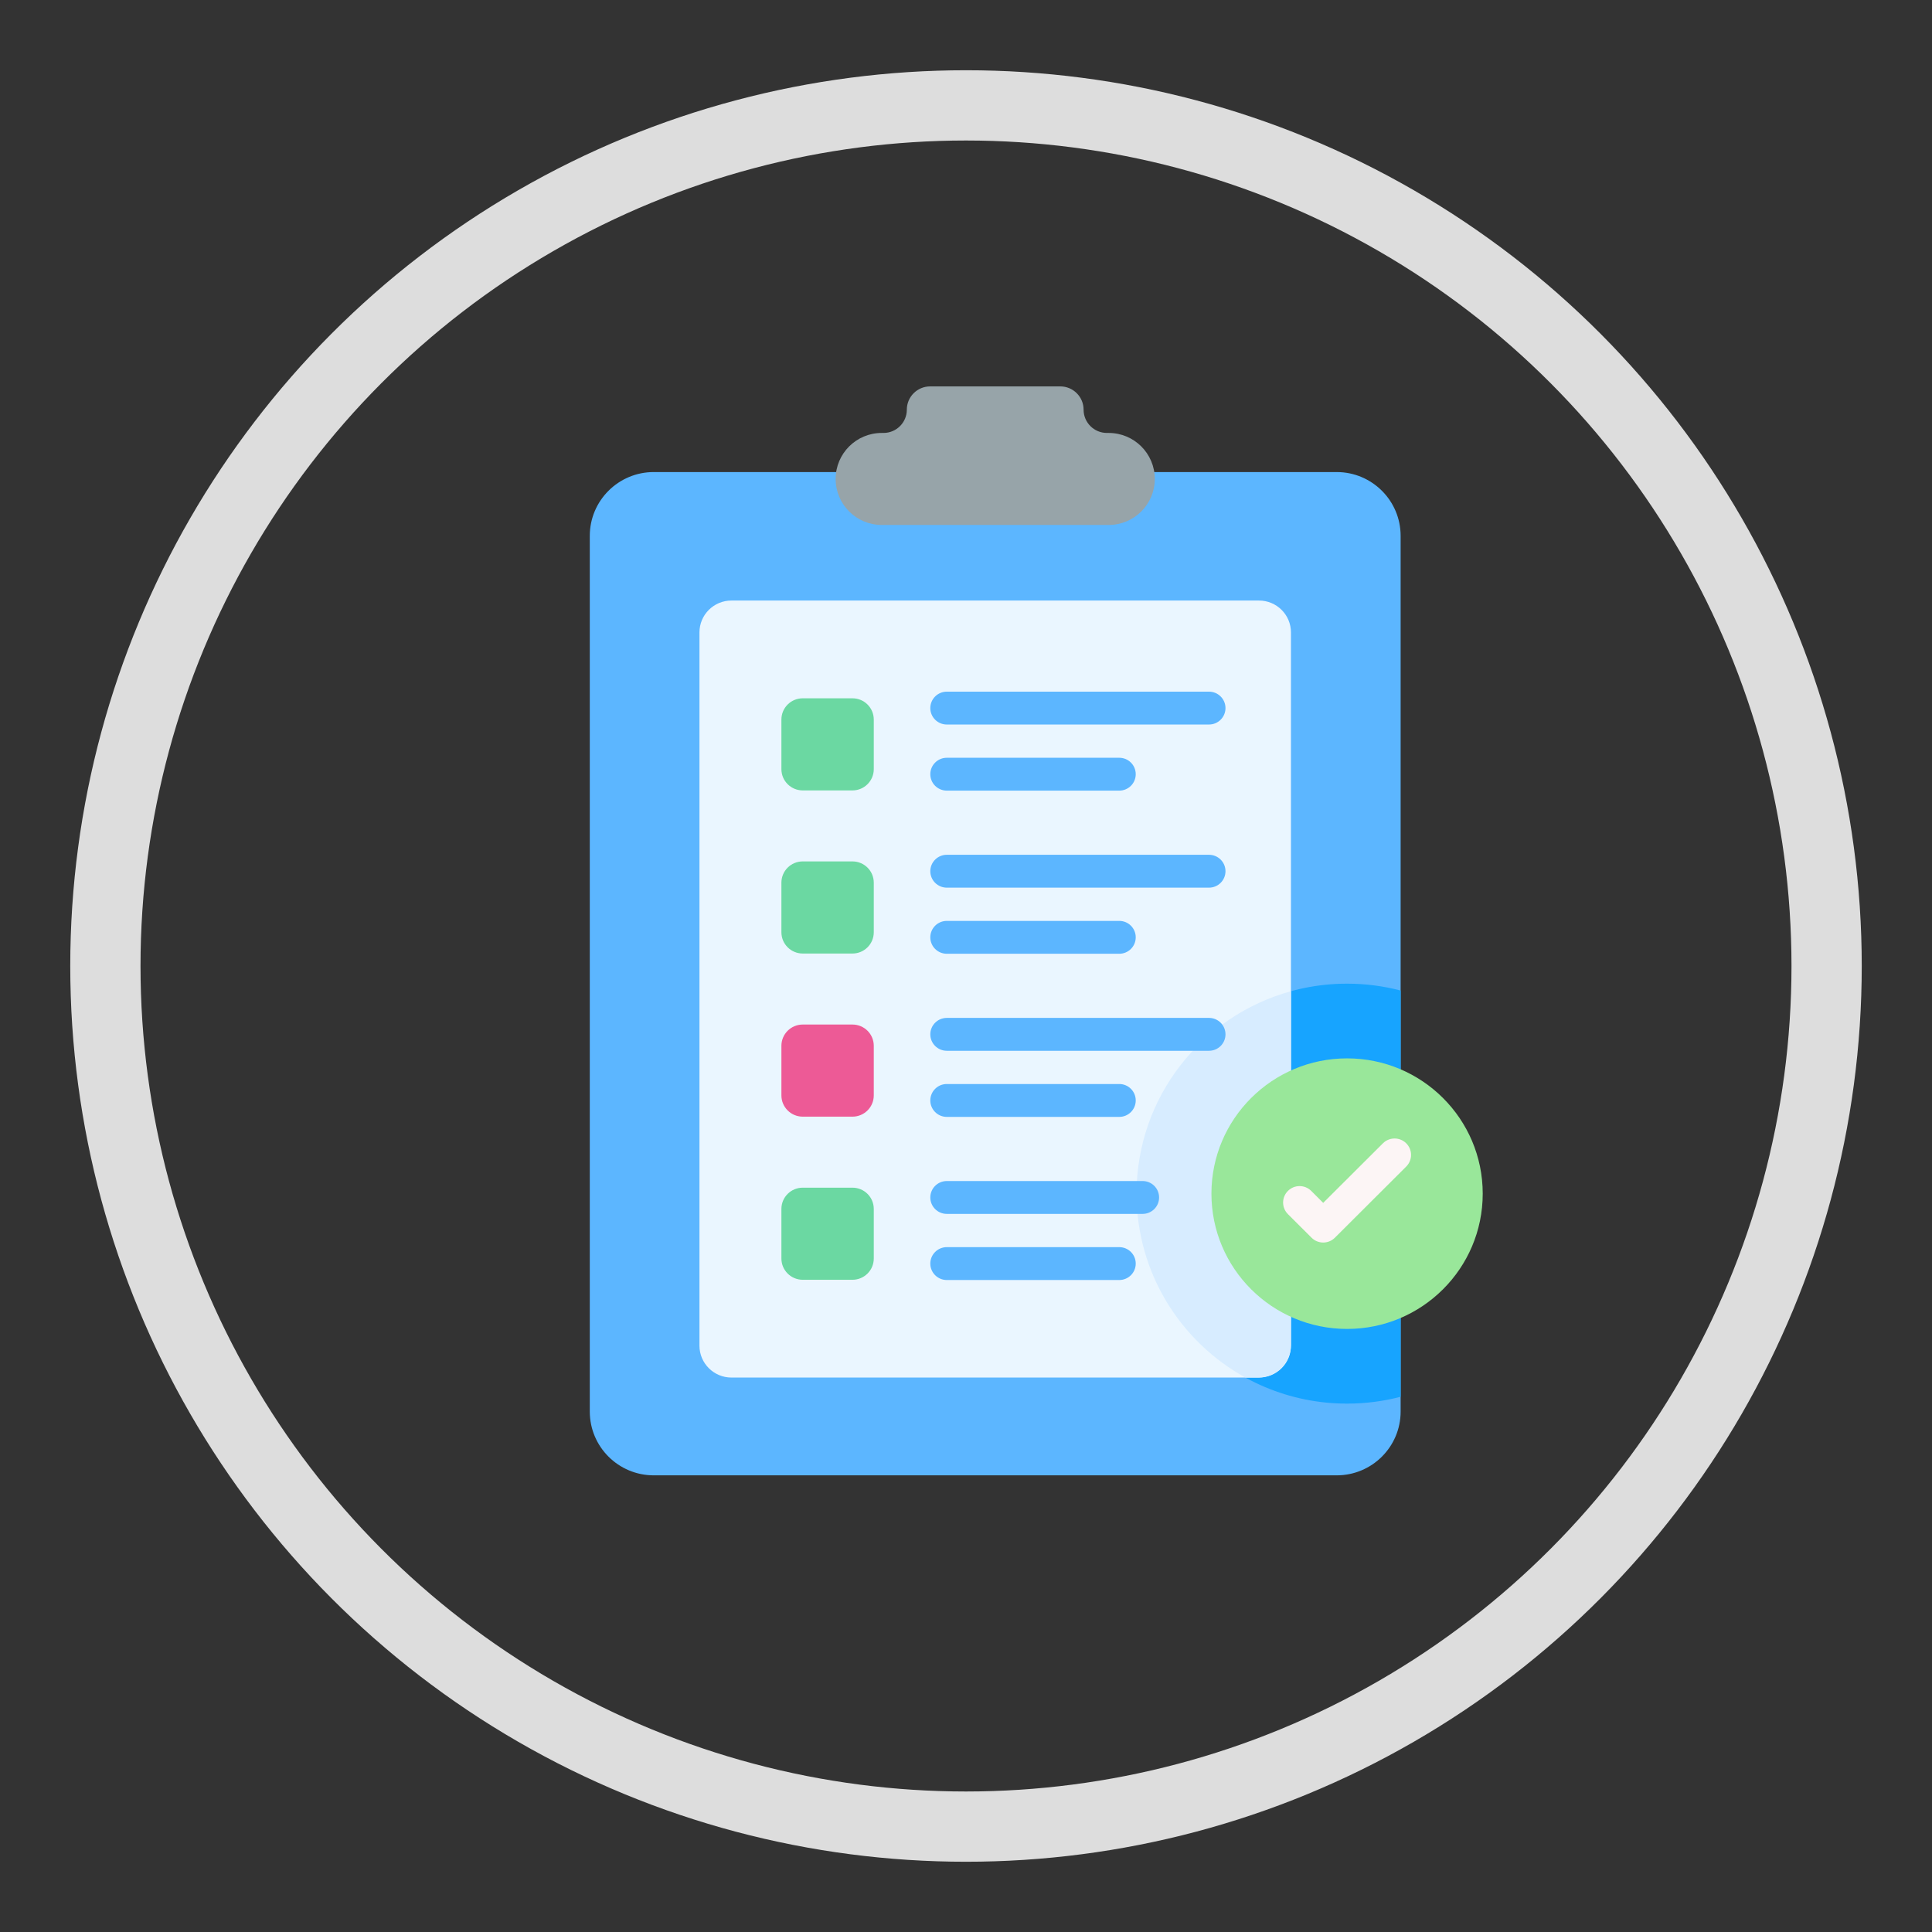 <svg xmlns="http://www.w3.org/2000/svg" width="110" height="110" viewBox="0 0 110 110" fill="none"><rect x="0" y="0" width="110" height="110" fill="#333333" stroke="none"/><circle cx="55" cy="55" r="49" stroke="#DDDDDD" stroke-width="4"></circle><path d="M76.104 84H37.223C35.211 84 33.58 82.374 33.58 80.367V30.51C33.58 28.504 35.211 26.877 37.223 26.877H76.104C78.115 26.877 79.746 28.504 79.746 30.51V80.367C79.746 82.374 78.115 84 76.104 84Z" fill="#5CB6FF"></path><path d="M79.746 79.526V56.397C78.773 56.142 77.751 56.006 76.697 56.006C70.077 56.006 64.71 61.359 64.71 67.961C64.71 74.564 70.077 79.916 76.697 79.916C77.751 79.916 78.773 79.78 79.746 79.526Z" fill="#17A4FF"></path><path d="M71.681 78.432H41.646C40.64 78.432 39.824 77.619 39.824 76.616V36.008C39.824 35.005 40.64 34.192 41.646 34.192H71.681C72.687 34.192 73.502 35.005 73.502 36.008V76.616C73.502 77.619 72.687 78.432 71.681 78.432Z" fill="#EAF6FF"></path><path d="M64.71 67.961C64.71 72.47 67.213 76.395 70.909 78.432H71.626C72.662 78.432 73.502 77.594 73.502 76.561V56.436C68.433 57.831 64.71 62.462 64.71 67.961Z" fill="#D7ECFF"></path><path d="M61.695 23.325C61.695 22.593 61.1 22 60.367 22H52.96C52.226 22 51.631 22.593 51.631 23.325C51.631 24.057 51.036 24.65 50.303 24.65H50.204C48.754 24.65 47.578 25.823 47.578 27.269C47.578 28.716 48.754 29.889 50.204 29.889H63.122C64.573 29.889 65.749 28.716 65.749 27.269C65.749 25.823 64.573 24.65 63.122 24.65H63.024C62.29 24.65 61.695 24.057 61.695 23.325Z" fill="#97A4A9"></path><path d="M48.535 45.003H45.705C45.034 45.003 44.49 44.461 44.49 43.792V40.969C44.49 40.3 45.034 39.758 45.705 39.758H48.535C49.206 39.758 49.749 40.3 49.749 40.969V43.792C49.749 44.461 49.206 45.003 48.535 45.003Z" fill="#6BD8A2"></path><path d="M48.535 54.29H45.705C45.034 54.29 44.49 53.748 44.49 53.079V50.256C44.49 49.587 45.034 49.045 45.705 49.045H48.535C49.206 49.045 49.749 49.587 49.749 50.256V53.079C49.749 53.748 49.206 54.29 48.535 54.29Z" fill="#6BD8A2"></path><path d="M48.535 63.578H45.705C45.034 63.578 44.49 63.036 44.49 62.367V59.544C44.49 58.875 45.034 58.333 45.705 58.333H48.535C49.206 58.333 49.749 58.875 49.749 59.544V62.367C49.749 63.036 49.206 63.578 48.535 63.578Z" fill="#ED5A96"></path><path d="M48.535 72.865H45.705C45.034 72.865 44.49 72.323 44.49 71.655V68.832C44.49 68.163 45.034 67.621 45.705 67.621H48.535C49.206 67.621 49.749 68.163 49.749 68.832V71.655C49.749 72.323 49.206 72.865 48.535 72.865Z" fill="#6BD8A2"></path><path d="M76.697 75.664C80.962 75.664 84.42 72.215 84.42 67.961C84.42 63.708 80.962 60.259 76.697 60.259C72.432 60.259 68.974 63.708 68.974 67.961C68.974 72.215 72.432 75.664 76.697 75.664Z" fill="#99E79A"></path><path d="M68.836 41.251H53.907C53.388 41.251 52.968 40.832 52.968 40.316C52.968 39.799 53.389 39.38 53.907 39.38H68.836C69.354 39.38 69.774 39.799 69.774 40.316C69.774 40.832 69.354 41.251 68.836 41.251Z" fill="#5CB6FF"></path><path d="M63.726 45.015H53.907C53.388 45.015 52.968 44.596 52.968 44.08C52.968 43.563 53.389 43.144 53.907 43.144H63.726C64.245 43.144 64.664 43.563 64.664 44.08C64.664 44.596 64.245 45.015 63.726 45.015Z" fill="#5CB6FF"></path><path d="M68.836 50.539H53.907C53.388 50.539 52.968 50.12 52.968 49.603C52.968 49.087 53.389 48.668 53.907 48.668H68.836C69.354 48.668 69.774 49.087 69.774 49.603C69.774 50.12 69.354 50.539 68.836 50.539Z" fill="#5CB6FF"></path><path d="M63.726 54.303H53.907C53.388 54.303 52.968 53.884 52.968 53.367C52.968 52.851 53.389 52.432 53.907 52.432H63.726C64.245 52.432 64.664 52.851 64.664 53.367C64.664 53.884 64.245 54.303 63.726 54.303Z" fill="#5CB6FF"></path><path d="M68.836 59.827H53.907C53.388 59.827 52.968 59.408 52.968 58.891C52.968 58.374 53.389 57.955 53.907 57.955H68.836C69.354 57.955 69.774 58.374 69.774 58.891C69.774 59.408 69.354 59.827 68.836 59.827Z" fill="#5CB6FF"></path><path d="M63.726 63.591H53.907C53.388 63.591 52.968 63.172 52.968 62.655C52.968 62.138 53.389 61.719 53.907 61.719H63.726C64.245 61.719 64.664 62.138 64.664 62.655C64.664 63.172 64.245 63.591 63.726 63.591Z" fill="#5CB6FF"></path><path d="M65.056 69.114H53.907C53.388 69.114 52.968 68.695 52.968 68.179C52.968 67.662 53.389 67.243 53.907 67.243H65.056C65.574 67.243 65.994 67.662 65.994 68.179C65.994 68.695 65.574 69.114 65.056 69.114Z" fill="#5CB6FF"></path><path d="M63.726 72.879H53.907C53.388 72.879 52.968 72.46 52.968 71.943C52.968 71.426 53.389 71.007 53.907 71.007H63.726C64.245 71.007 64.664 71.426 64.664 71.943C64.664 72.46 64.245 72.879 63.726 72.879Z" fill="#5CB6FF"></path><path d="M75.338 70.745C75.098 70.745 74.858 70.653 74.675 70.47L73.33 69.129C72.963 68.763 72.963 68.171 73.33 67.805C73.696 67.44 74.29 67.44 74.656 67.805L75.338 68.486L78.738 65.095C79.104 64.73 79.698 64.73 80.065 65.095C80.431 65.461 80.431 66.053 80.065 66.418L76.002 70.471C75.819 70.653 75.578 70.745 75.338 70.745Z" fill="#FCF5F5"></path></svg>
